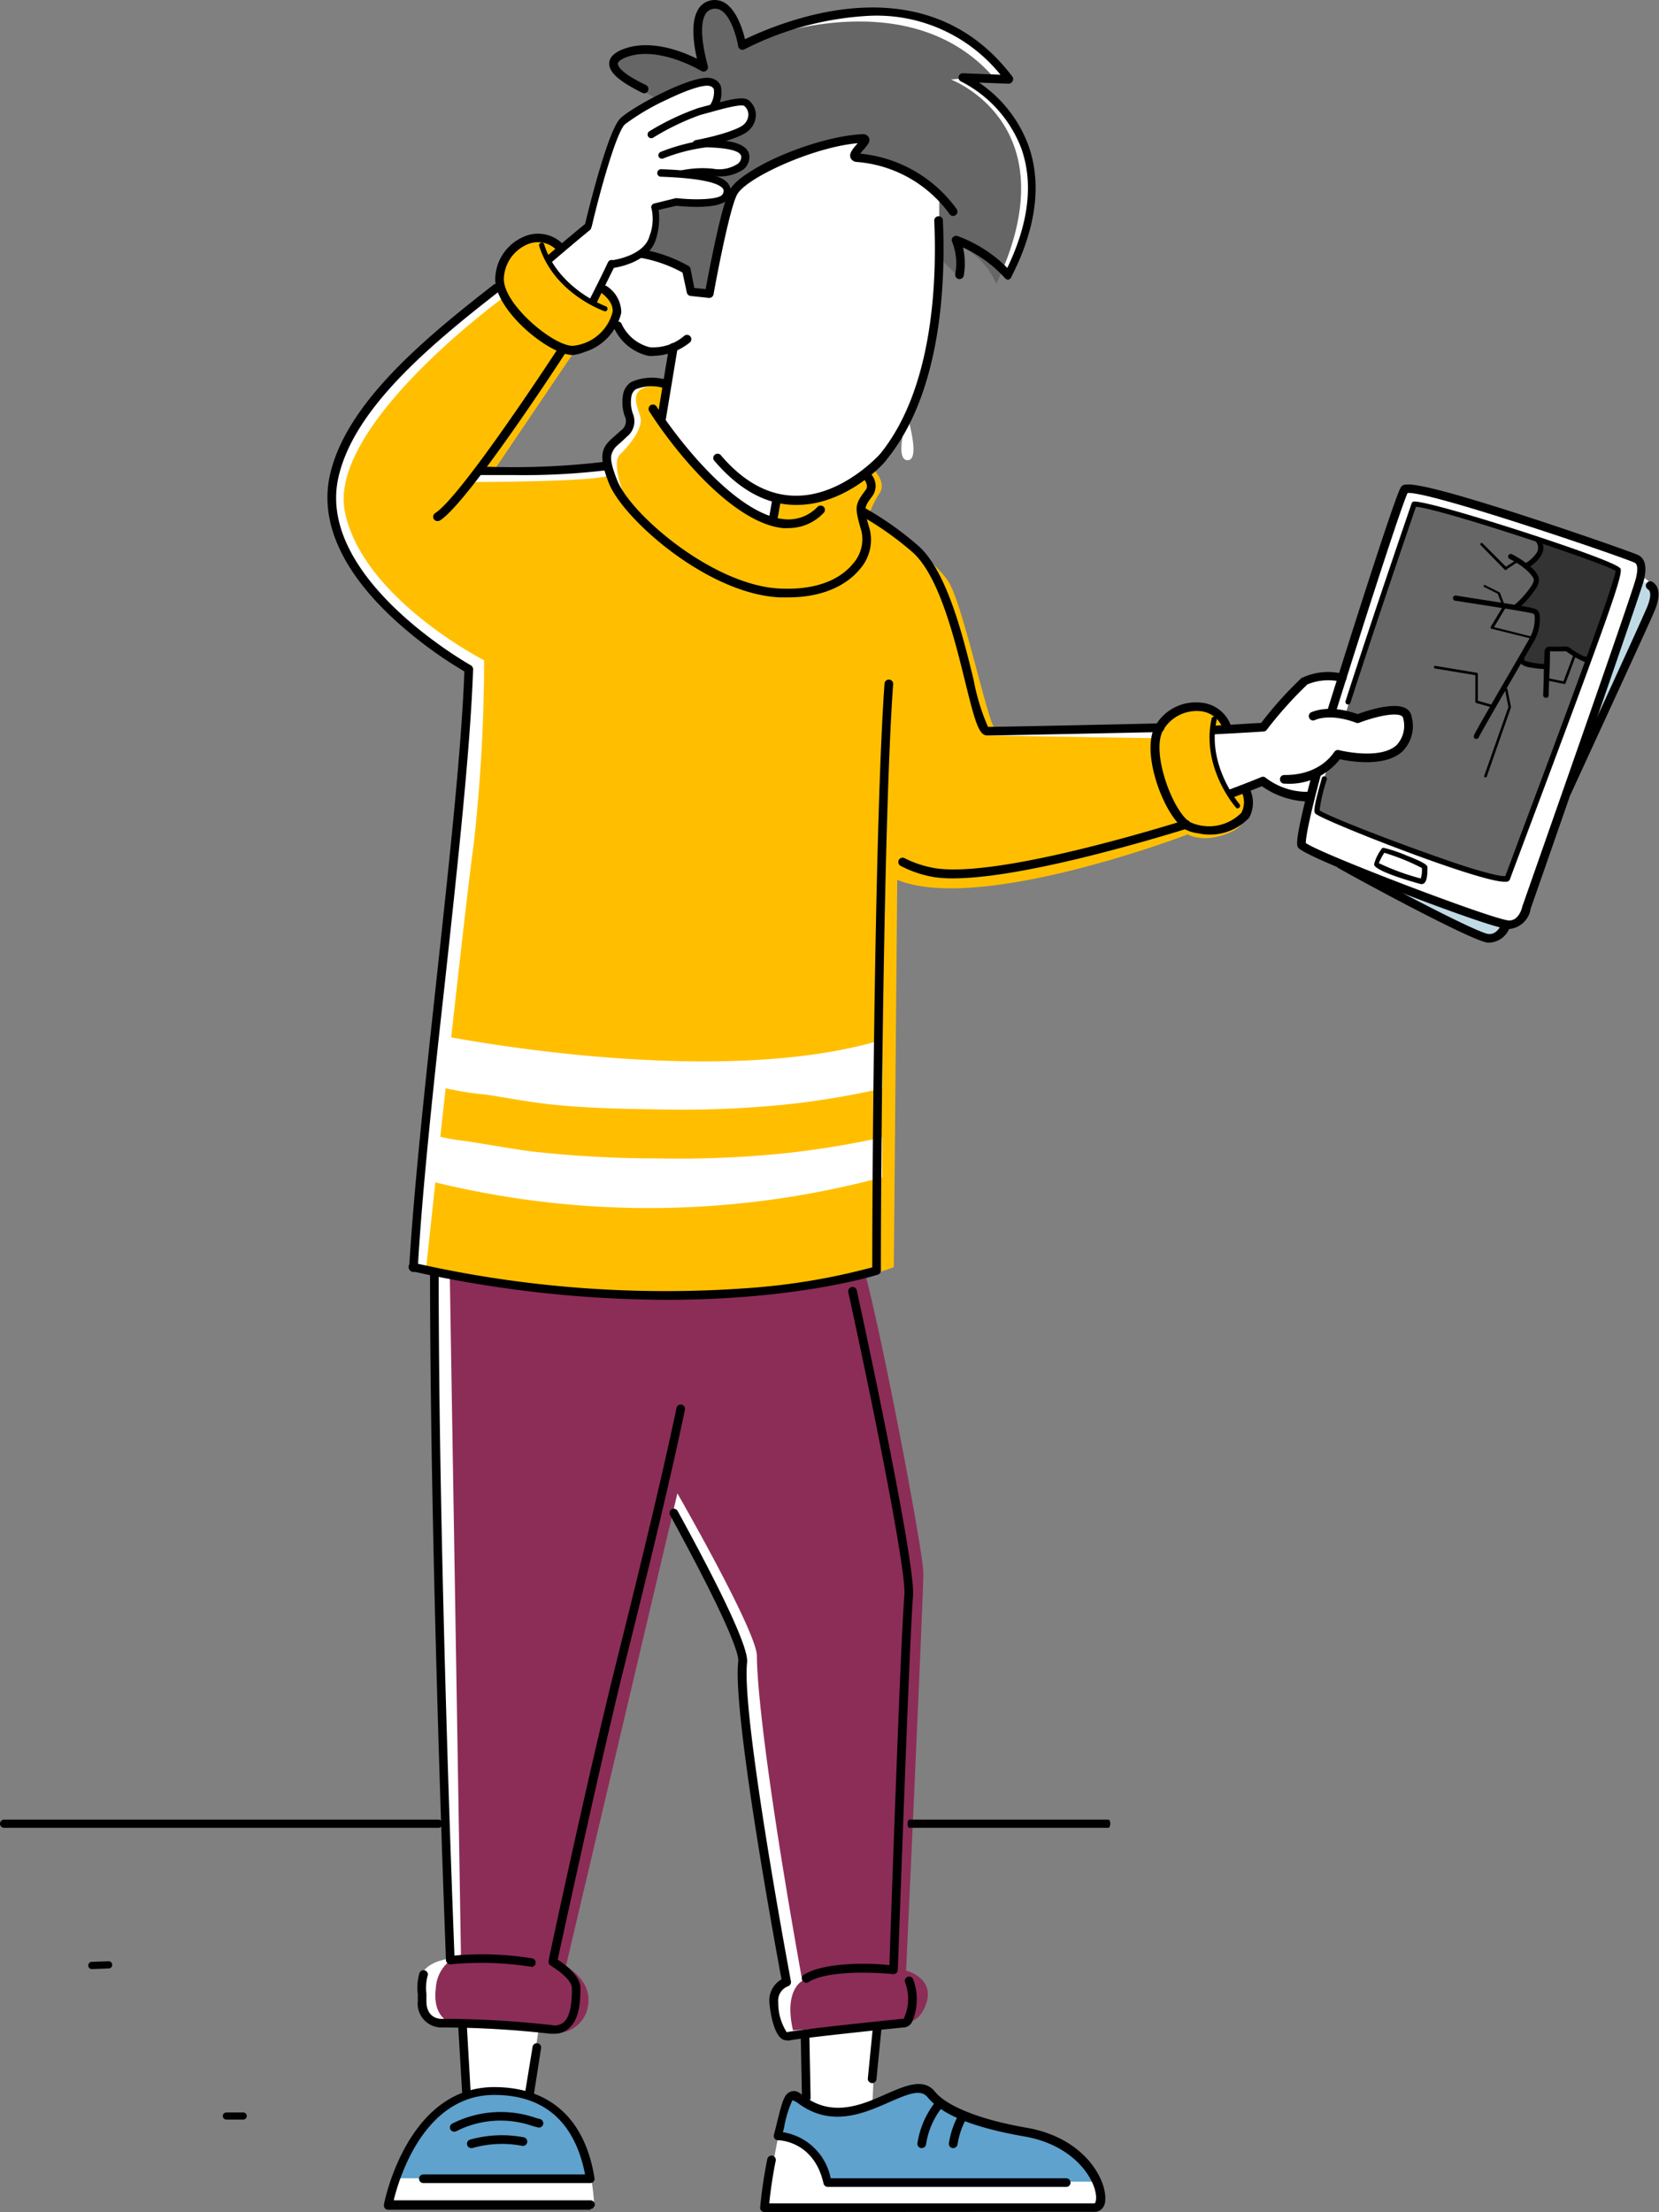 <svg xmlns="http://www.w3.org/2000/svg" viewBox="0 0 146.09 194.77"><rect x="0" y="0" width="146.09" height="194.77" fill="#808080" stroke="none"/><defs><style>.cls-2{fill:#fff}.cls-10,.cls-2,.cls-3,.cls-4{fill-rule:evenodd}.cls-3{fill:#bfdae5}.cls-4{fill:#666}.cls-9{mask:url(#mask)}</style><mask id="mask" x="-25.76" y="-23.57" width="309.18" height="242.71" maskUnits="userSpaceOnUse"><path fill="#fff" d="M-25.76-23.57h309.18v242.71H-25.76z" id="TranspMask_112" data-name="TranspMask 112"/></mask></defs><g id="Layer_2" data-name="Layer 2"><g id="Layer_1-2" data-name="Layer 1"><path class="cls-2" d="M144.62 50.83a1.58 1.58 0 00-.3-1.52c-.61-.61-19.79-6.4-20.4-6.4s-5.78 16.75-5.78 16.75a6.8 6.8 0 00-3 .3l-3.65 4-3.35.31s-.91-2.44-3-2.13a4.24 4.24 0 00-3 2.13s-14 .3-14.92.3-3-11-4.57-14-6.69-5.48-6.69-5.48l.91-1.83c.22-.43-.18-1.17-.43-1.56a16.58 16.58 0 003.24-4.26c-.28 1.17-.61 3.08.24 3.08 1 0 .29-2.69.06-3.65 3.26-6.47 2.9-14.16 2.9-14.16l1.83 1.21-.31-2.73a6.65 6.65 0 014.65 3.19s1.22-1.82 2-7.15c1-6.35-6.39-10.35-6.39-10.35h4.26c-8.75-11.12-23.37-2.9-23.37-2.9S64.55.29 63 .29c-2.44 0-1.22 5.48-1.22 5.48s-6.7-2.13-7.61-.61c-.68 1.14 2.33 2.7 3.9 3.42-1.16.65-3.45 2-3.9 2.67-.61.91-2.44 8.83-2.44 8.83l-2.13 1.83a3 3 0 00-4.26-.31c-2.43 1.83-1.52 3.66-1.52 3.66s-15.5 11.57-14.58 18.57c.86 6.65 5.85 11.37 12.08 15.22-1.28 14.8-5.08 52.67-5.08 52.67l2.13.31 1.14 60.43c-3.35.61-2.74 2.74-2.13 4.57s3.35 1.22 3.35 1.22l.3 6.39c-5.48 2.13-6.7 9.74-6.7 9.74h18c-.31-8.52-5.79-9.74-5.79-9.74l.91-6.09a3.18 3.18 0 001.83 0c.91-.3 1.52-2.44 1.52-3.35s-1.8-2.43-1.8-2.43l4.26-21 5.17-20.4c2.74 4 7 14.61 7 14.61-.61 5.48 4 28.62 4 28.62-2.44 1.22-.31 4.57-.31 4.57h1.83v6.09a1.33 1.33 0 00-1.22-.61c-.91 0-2.28 9.89-2.28 9.89H96s2.13-.6.3-3.34-4.57-3.05-7.91-3.66a14.92 14.92 0 01-6.7-3.35c-1.22-.91-4.87 1.22-4.87 1.22l.3-7 2.43-.31s.61 0 .92-2.13a2.11 2.11 0 00-1.83-2.43s1.22-28.93 1.22-32.89-4.95-28-4.95-28a11.66 11.66 0 002.13-.92l.89-36.54a15.4 15.4 0 009 1.68c6.09-.61 17.66-4.26 17.66-4.26a5 5 0 004 0c2.13-.92 1.21-3.35 1.21-3.35l1.53-.61c.91.91 4 1.52 4 1.52s-.77 3.5-.77 4.11 4.27 2.13 4.27 2.13 10.65 5.79 11.87 6.09a1.68 1.68 0 001.83-.91 1.41 1.41 0 001.82-.91l4.57-12.79s6.39-14 6.7-15.22a1.7 1.7 0 00-.92-1.83m-85.85-17c-4.87-.91-3.35 3.35-3.35 3.35a17.5 17.5 0 00-2.13 4s-5.9.43-11.22.38c0 0 6.19-8.45 7.41-10.89 0 0 1.22.61 3.05-.61a5.43 5.43 0 001.54-1.64v.12c1.53 3.35 5.18 2.13 5.18 2.13z"/><path class="cls-3" d="M138.23 69.4s7.31-15.22 7.31-16.74-1.22-1.53-1.22-1.53z"/><path class="cls-4" d="M58 8.73s-4.74-2.05-3.52-3.57 7.3.61 7.3.61-1.19-5.18.94-5.48 2.74 3.65 2.74 3.65 14-6.09 21.93 2.74L83.73 7s10.66 3.95 4 18a6.52 6.52 0 00-3.5-3.5 17.44 17.44 0 01.31 3l-1.83-1.82v-5.49a14.23 14.23 0 00-7.61-3.35L76.27 12s-10.65 1.53-11.87 4.88a48.24 48.24 0 00-1.83 8.83h-1.82l-.31-2.13-4-1.22a5 5 0 001.22-4l1.83-.6s4.57.3 4.57-.92-3-1.54-3-1.68 4.85.46 4.55-1.36-4-1.22-4-1.22 4.87-.61 4.57-2.44-3.35-.6-3.35-.6.91-2.44-.61-2.44S58 8.73 58 8.73z"/><path d="M39.59 111.11l1 61a3.29 3.29 0 00-2.21 2.93c-.31 2.44 1.1 2.95 1.1 2.95l9.25 1a2.79 2.79 0 003-2.13c.61-2.44-1.9-3.72-1.9-3.72l9.82-41.65s7 12.18 7 14.31.61 9.74 4 28.62c0 0-1.64.78-.82 4.35l9.65-.7s1.52.31 2.13-1.82-1.82-2.74-1.82-2.74 1.52-32.89 1.52-35-4.87-27.4-5.79-28.31-35.93.91-35.93.91z" fill="#8c2d57" fill-rule="evenodd"/><path d="M109.82 69.43l-1.58.43c-1.52-1.83-1.43-5.52-1.43-5.52l1.43-.27a3.18 3.18 0 00-4-1.52 3.3 3.3 0 00-2.39 2.45l-15-.24.72-.68c-.61-.61-2.74-10.65-4-12.78s-7-6.09-7-6.09a8.34 8.34 0 01.91-1.83c.61-.91-.61-2.13-.61-2.13l-.61.61C73.84 44 68.36 44 68.36 44l-.31 1.83a15.5 15.5 0 01-4-2.13c-2.75-1.83-5.79-6.7-5.79-6.7l.31-3c-4-.3-2.14 2.13-2.14 3s-.91 2.13-1.82 3 .6 4.26.6 4.26l-1.52-2.43c-.91.61-12.17.61-12.17.61l.74-1 1.39-.24 7-10.35c1.83-.31 3.35-2.44 3.35-2.44.91-1.82-1.22-3-1.22-3l-.61 1.23c-2.14-.89-4-3.67-4-3.67l1.37-1.06c-.61-.61-3.35-1.83-4.72.12a4.59 4.59 0 00-.45 4.14s-15.53 11.26-14 18.88 12.26 13.09 12.26 13.09a147.77 147.77 0 01-.91 16.13c-.92 6.7-4.21 37.53-4.21 37.53 28.53 5.1 41.2-.23 41.2-.23l.3-34.1c7.31 3 25.58-4 25.58-4s1.52.91 4-.3a2.86 2.86 0 001.23-3.74z" fill="#ffbf00" fill-rule="evenodd"/><path class="cls-2" d="M42.81 96.38c1.85.29 3.7.64 5.56.85 3.49.38 7 .41 10.5.47a90.25 90.25 0 0011-.52 75.28 75.28 0 007.83-1.34v-4.29c-14.94 4.53-39.12-.43-39.12-.43l-.48 4.41a26.24 26.24 0 004.71.85zm26.73 5.12A91.25 91.25 0 0158 102a100.23 100.23 0 01-11.23-.62c-1.93-.26-3.85-.62-5.78-.91a22.11 22.11 0 01-3.28-.63l-.44 4a79.27 79.27 0 0040.41-.18v-3.51a82 82 0 01-8.14 1.35z"/><path d="M52.07 191.8H34.72s2.43-7.62 8.52-7.62 8.22 4.87 8.83 7.62zm21.01.3h23.44a7.32 7.32 0 00-5-4c-3.79-.87-7.75-2.09-9-3s-1.71-1.53-3.14-.92-4.77 2.44-6.9 1.53-3-1.53-3.35-.92a19.3 19.3 0 00-.65 3.23s3.38-.18 4.6 4.08z" fill="#5ea2cd" fill-rule="evenodd"/><path class="cls-4" d="M118.44 63s5.79-18.57 6.09-18.57 18 4.87 18 6.09-9.44 26.79-10 26.79S116 72.14 116 71.23a20.81 20.81 0 01.91-3.65l.76-1.07s5.48.91 6.09-1.22.3-2.74-.91-2.74a16.49 16.49 0 00-3.35.61z"/><path d="M135.45 47.55c0-.07.65 1.45-1.18 2.37 0 0 1.52.61.92 1.52s-1.53 2.13-1.53 2.13 1.83 0 1.83.61a27.2 27.2 0 01-1.52 4s0 .61.91.61h1.22l.3-1.53h1.53l1.82.92s3.05-7.61 2.74-7.92-7.04-2.71-7.04-2.71z" fill="#333" fill-rule="evenodd"/><path class="cls-3" d="M118.75 76.4s11.62 6.35 12.5 6.22a1.63 1.63 0 001.2-1z"/><g class="cls-9"><g class="cls-9" id="Group_117" data-name="Group 117"><path class="cls-10" d="M70.15 44.46h-.05c-2.6 0-5-1.32-7.18-3.87a.37.37 0 010-.53.38.38 0 01.54 0c2 2.37 4.24 3.58 6.6 3.59h.05c4.12 0 7.36-3.65 7.39-3.68 4.71-5.78 5-15.34 4.77-20.53a.38.38 0 01.36-.4.37.37 0 01.4.36c.24 5.3-.07 15.08-4.95 21.06-.08.21-3.46 4-7.93 4z" id="Group_118" data-name="Group 118"/></g></g><g class="cls-9"><g class="cls-9" id="Group_119" data-name="Group 119"><path class="cls-10" d="M62.41 26.23l-1.59-.17a.38.38 0 01-.34-.31L60.1 24a12 12 0 00-3.53-1.27.38.38 0 11.11-.75 12.88 12.88 0 013.94 1.43.38.38 0 01.19.27l.33 1.68 1 .1c.28-1.53 1.4-7.44 2.11-8.72 1.11-2 7.76-4.76 11.68-4.92a.56.56 0 01.58.29c.17.35-.12.67-.48 1.08-.08.1-.19.22-.28.34a11.86 11.86 0 018.5 4.89.39.39 0 01-.11.53.38.38 0 01-.53-.11 11.14 11.14 0 00-8.17-4.58.61.61 0 01-.54-.36c-.15-.39.18-.77.56-1.21l.07-.08c-3.86.33-9.75 3-10.61 4.5-.62 1.1-1.72 6.75-2.09 8.83a.39.39 0 01-.42.29z" id="Group_120" data-name="Group 120"/></g></g><g class="cls-9"><g class="cls-9" id="Group_121" data-name="Group 121"><path class="cls-10" d="M57.64 31.33a2.81 2.81 0 01-.57 0 4.4 4.4 0 01-3-2.46.39.39 0 01.14-.52.38.38 0 01.52.15 3.73 3.73 0 002.51 2.08 4.19 4.19 0 003-1 .38.38 0 11.51.57 5.28 5.28 0 01-3.11 1.18z" id="Group_122" data-name="Group 122"/></g></g><g class="cls-9"><g class="cls-9" id="Group_123" data-name="Group 123"><path class="cls-10" d="M45.3 41.83h-3.14a.39.39 0 01-.37-.4.38.38 0 01.38-.36 69.06 69.06 0 0011-.4.37.37 0 01.42.32.38.38 0 01-.32.43 60.71 60.71 0 01-7.97.41z" id="Group_124" data-name="Group 124"/></g></g><g class="cls-9"><g class="cls-9" id="Group_125" data-name="Group 125"><path class="cls-10" d="M58.24 37.37h-.07a.39.39 0 01-.31-.44l1.06-6.41a.38.38 0 01.44-.31.37.37 0 01.31.44l-1.06 6.4a.38.38 0 01-.37.32z" id="Group_126" data-name="Group 126"/></g></g><g class="cls-9"><g class="cls-9" id="Group_127" data-name="Group 127"><path class="cls-10" d="M58.68 114.45a104.46 104.46 0 01-22.37-2.51.38.38 0 11.16-.74 99.94 99.94 0 0029.62 2.2 57.56 57.56 0 0010.72-1.81c0-10.06.26-40 1.08-51.4a.38.38 0 01.41-.35.37.37 0 01.35.4c-.83 11.49-1.08 41.87-1.08 51.63a.38.38 0 01-.26.36c-.11.04-6.98 2.22-18.63 2.22z" id="Group_128" data-name="Group 128"/></g></g><g class="cls-9"><g class="cls-9" id="Group_129" data-name="Group 129"><path class="cls-10" d="M41.26 59.28a.37.37 0 01-.18-.05 37 37 0 01-6.7-5C30.09 50.15 28.24 46 29 42.08c1.27-6.34 8.13-12.09 14.45-17a.39.39 0 01.54.06.38.38 0 01-.07.54C37.71 30.51 31 36.15 29.76 42.23 28 51 41.31 58.49 41.44 58.57a.37.37 0 01.15.51.38.38 0 01-.33.2z" id="Group_130" data-name="Group 130"/></g></g><g class="cls-9"><g class="cls-9" id="Group_131" data-name="Group 131"><path class="cls-10" d="M36.39 112a.38.38 0 01-.36-.4c.43-7.14 1.44-16.41 2.41-25.38 1.14-10.51 2.22-20.44 2.46-27.29a.38.38 0 01.39-.36.38.38 0 01.37.39c-.24 6.88-1.32 16.82-2.46 27.34-1 9-2 18.23-2.41 25.34a.38.38 0 01-.4.36z" id="Group_132" data-name="Group 132"/></g></g><g class="cls-9"><g class="cls-9" id="Group_133" data-name="Group 133"><path class="cls-10" d="M69.46 46.5a5 5 0 01-.54 0c-4.41-.49-9.46-6.7-11.75-10.29a.38.38 0 11.65-.41c2.06 3.2 7.05 9.46 11.18 9.91a3.53 3.53 0 003-1.09.39.39 0 01.53 0 .38.38 0 010 .54 4.26 4.26 0 01-3.07 1.34z" id="Group_134" data-name="Group 134"/></g></g><g class="cls-9"><g class="cls-9" id="Group_135" data-name="Group 135"><path class="cls-10" d="M68.13 45.88h-.07a.39.39 0 01-.31-.45L68 44a.39.39 0 01.45-.31.38.38 0 01.3.44l-.26 1.43a.38.38 0 01-.36.32z" id="Group_136" data-name="Group 136"/></g></g><g class="cls-9"><g class="cls-9" id="Group_137" data-name="Group 137"><path class="cls-10" d="M53.35 27.4a.23.23 0 000-.43s-4.21-1.54-5.43-5.45a.23.23 0 10-.44.14c1.29 4.12 5.54 5.67 5.72 5.73a.26.26 0 00.15.01z" id="Group_138" data-name="Group 138"/></g></g><g class="cls-9"><g class="cls-9" id="Group_139" data-name="Group 139"><path class="cls-10" d="M51.46 31a4.78 4.78 0 003.25-3.47 2.79 2.79 0 00-1.26-2.32.37.37 0 00-.53.1.38.38 0 00.1.53s1 .7.93 1.61a4 4 0 01-3.52 3c-1.74 0-6.1-3.67-6.06-5.9a3.4 3.4 0 012-3 2.3 2.3 0 012.56.39.38.38 0 00.54 0 .39.39 0 000-.54 3.07 3.07 0 00-3.38-.54 4.12 4.12 0 00-2.48 3.73c0 2.74 4.68 6.63 6.8 6.67a3.6 3.6 0 001.05-.26z" id="Group_140" data-name="Group 140"/></g></g><g class="cls-9"><g class="cls-9" id="Group_141" data-name="Group 141"><path class="cls-10" d="M46.77 173.16h-.08a28.42 28.42 0 00-7-.2.35.35 0 01-.28-.09.38.38 0 01-.14-.27c0-.35-1.39-34.76-1.4-60.41a.38.38 0 01.38-.38.38.38 0 01.38.38c0 24.14 1.23 56 1.39 60a27 27 0 016.86.25.38.38 0 01-.08.75z" id="Group_142" data-name="Group 142"/></g></g><g class="cls-9"><g class="cls-9" id="Group_143" data-name="Group 143"><path class="cls-10" d="M48.81 179.07h-.38a84.64 84.64 0 00-9.64-.55 2.1 2.1 0 01-2-2.32v-.62a4.5 4.5 0 01.15-1.86.39.39 0 01.49-.22.37.37 0 01.22.49 4.13 4.13 0 00-.1 1.55v.66c0 1.51 1.15 1.56 1.28 1.56a86.75 86.75 0 019.75.55 1.23 1.23 0 001.05-.24c.73-.63.73-2.28.73-3s-1.15-1.55-1.87-2a.4.4 0 01-.18-.41c0-.17 3.6-16.83 5.79-25.59 1.37-5.5 3.93-15.74 5.48-23.13a.38.38 0 01.74.16c-1.54 7.4-4.11 17.65-5.48 23.15-2 8.15-5.26 23.13-5.73 25.3.6.38 2 1.4 2 2.48 0 .88 0 2.69-1 3.55a1.82 1.82 0 01-1.3.49z" id="Group_144" data-name="Group 144"/></g></g><g class="cls-9"><g class="cls-9" id="Group_145" data-name="Group 145"><path class="cls-10" d="M71 174.58a.4.4 0 01-.33-.19.38.38 0 01.13-.52c1.93-1.19 6.18-1 7.52-.84.12-3.53 1-29 1.32-32.57.17-2-2.44-15.23-4.94-26.68a.38.38 0 01.75-.16c1.93 8.87 5.15 24.52 4.95 26.9-.32 3.82-1.32 32.65-1.34 32.94a.38.38 0 01-.42.36c-.05 0-5.4-.56-7.44.7a.36.36 0 01-.2.06z" id="Group_146" data-name="Group 146"/></g></g><g class="cls-9"><g class="cls-9" id="Group_147" data-name="Group 147"><path class="cls-10" d="M69.25 179.65a.7.7 0 01-.42-.14c-.67-.47-1-2.17-1.08-3.23a2.15 2.15 0 011.07-2c-.53-2.85-4.34-23.55-3.81-28 .06-.46-.42-2.65-6-12.87a.37.37 0 01.15-.52.38.38 0 01.51.15c4.2 7.66 6.25 12.15 6.12 13.33-.54 4.6 3.81 27.86 3.86 28.09a.38.38 0 01-.26.43 1.36 1.36 0 00-.86 1.41 4.8 4.8 0 00.75 2.64c.89-.23 9.22-1.09 10.3-1.19a4.1 4.1 0 00.13-3.18.38.38 0 01.7-.3 5 5 0 01-.1 3.77.87.87 0 01-.64.47c-1.27.11-9.65 1-10.19 1.16z" id="Group_148" data-name="Group 148"/></g></g><g class="cls-9"><g class="cls-9" id="Group_149" data-name="Group 149"><path class="cls-10" d="M76.77 183.42a.39.39 0 01-.35-.41l.45-4.56a.38.38 0 01.76.07l-.45 4.56a.38.38 0 01-.41.34z" id="Group_150" data-name="Group 150"/></g></g><g class="cls-9"><g class="cls-9" id="Group_151" data-name="Group 151"><path class="cls-10" d="M41.06 184.53a.38.38 0 01-.37-.36l-.34-5.76a.4.4 0 01.36-.41.38.38 0 01.4.36l.33 5.77a.37.37 0 01-.35.4z" id="Group_152" data-name="Group 152"/></g></g><g class="cls-9"><g class="cls-9" id="Group_153" data-name="Group 153"><path class="cls-10" d="M46.6 184.81h-.06a.39.39 0 01-.32-.44l.68-4.16a.38.38 0 01.75.12l-.65 4.16a.39.39 0 01-.4.32z" id="Group_154" data-name="Group 154"/></g></g><g class="cls-9"><g class="cls-9" id="Group_155" data-name="Group 155"><path class="cls-10" d="M71 185.08a.37.37 0 01-.38-.37l-.11-5.55a.38.38 0 01.37-.39.39.39 0 01.39.38l.11 5.55a.37.37 0 01-.37.38z" id="Group_156" data-name="Group 156"/></g></g><g class="cls-9"><g class="cls-9" id="Group_157" data-name="Group 157"><path class="cls-10" d="M67.32 194.77a.36.36 0 01-.28-.12.36.36 0 01-.1-.29 39.67 39.67 0 01.62-4.21.38.38 0 11.74.15c-.31 1.51-.49 3-.56 3.71h28.64c.06 0 .12-.17.14-.39.09-1.47-1.72-4.7-6.29-5.5s-7.27-1.91-8.54-3.45c-.6-.74-1.62-.34-3.37.42-2.25 1-5.06 2.21-7.9.2a2.5 2.5 0 00-.64-.37 9.79 9.79 0 00-.74 2.45l-.1.37a5.11 5.11 0 014.21 4.06h20.74a.38.38 0 010 .76h-21a.39.39 0 01-.37-.3c-.84-3.77-3.93-3.81-4-3.81a.37.37 0 01-.3-.14.38.38 0 01-.07-.33l.2-.79c.51-2.08.68-2.78 1.23-3s.81.09 1.33.46c2.49 1.76 5 .68 7.15-.28 1.68-.73 3.28-1.43 4.27-.2s3.84 2.45 8.08 3.18c5.1.89 7 4.54 6.92 6.29 0 .79-.49 1.09-.88 1.11z" id="Group_158" data-name="Group 158"/></g></g><g class="cls-9"><g class="cls-9" id="Group_159" data-name="Group 159"><path class="cls-10" d="M52 194.57H34.18a.37.37 0 01-.29-.14.38.38 0 01-.08-.31c0-.1 2-10.35 9.7-10.35 4.91 0 8 2.78 8.84 8a.38.38 0 01-.37.45h-14.7a.38.38 0 110-.76h14.24c-.9-4.62-3.6-7-8-7-6.18 0-8.39 7.36-8.85 9.28H52a.38.38 0 010 .76z" id="Group_160" data-name="Group 160"/></g></g><g class="cls-9"><g class="cls-9" id="Group_161" data-name="Group 161"><path class="cls-10" d="M41.53 189.14a.38.38 0 01-.11-.75 10.29 10.29 0 014.7-.2.38.38 0 11-.15.75 9.41 9.41 0 00-4.34.19z" id="Group_162" data-name="Group 162"/></g></g><g class="cls-9"><g class="cls-9" id="Group_163" data-name="Group 163"><path class="cls-10" d="M40 187.7a.39.39 0 01-.34-.21.38.38 0 01.17-.51 9.45 9.45 0 017.32-.51 3.11 3.11 0 00.4.11.39.39 0 01.28.47.38.38 0 01-.46.27l-.43-.11a8.58 8.58 0 00-6.77.45.47.47 0 01-.17.04z" id="Group_164" data-name="Group 164"/></g></g><g class="cls-9"><g class="cls-9" id="Group_165" data-name="Group 165"><path class="cls-10" d="M81.17 189.14h-.06a.38.38 0 01-.32-.43 7.78 7.78 0 011.64-3.71.38.38 0 11.59.48 6.88 6.88 0 00-1.47 3.32.39.39 0 01-.38.34z" id="Group_166" data-name="Group 166"/></g></g><g class="cls-9"><g class="cls-9" id="Group_167" data-name="Group 167"><path class="cls-10" d="M83.94 189.14h-.06a.38.38 0 01-.32-.43 7.68 7.68 0 01.86-2.52.38.38 0 01.67.36 6.78 6.78 0 00-.77 2.27.39.39 0 01-.38.32z" id="Group_168" data-name="Group 168"/></g></g><g class="cls-9"><g class="cls-9" id="Group_169" data-name="Group 169"><g class="cls-9" id="Group_170" data-name="Group 170"><path class="cls-10" d="M54 23.56a.35.35 0 01-.3-.29.34.34 0 01.3-.37s2.73-.38 3.19-2.1a4.2 4.2 0 00.19-2.41.33.33 0 010-.29.36.36 0 01.22-.18l1.9-.47h.12c1.72.19 3.75.11 4-.33.17-.29.09-.42.06-.47-.18-.34-1.15-.94-5.49-1.09a.32.32 0 01-.31-.34.33.33 0 01.34-.32c4.75.17 5.72.85 6 1.43a1.06 1.06 0 01-.07 1.12c-.58 1-3.58.77-4.59.67l-1.56.36a6.09 6.09 0 01-.22 2.52c-.58 2.15-3.62 2.57-3.75 2.59z" id="Group_171" data-name="Group 171"/></g></g></g><g class="cls-9"><g class="cls-9" id="Group_172" data-name="Group 172"><g class="cls-9" id="Group_173" data-name="Group 173"><path class="cls-10" d="M60 15.6a.33.33 0 01-.29-.26A.32.32 0 0160 15a9.28 9.28 0 012.75-.15A3 3 0 0065 14.4a.75.75 0 00.27-.59c0-.74-2.31-.82-3.06-.84a15.52 15.52 0 00-3.85 1 .33.33 0 01-.36-.17.33.33 0 01.19-.43 17 17 0 014.1-1.06c1.29 0 3.69.12 3.7 1.5a1.41 1.41 0 01-.49 1.08 3.62 3.62 0 01-2.79.57 8.35 8.35 0 00-2.54.13z" id="Group_174" data-name="Group 174"/></g></g></g><g class="cls-9"><g class="cls-9" id="Group_175" data-name="Group 175"><g class="cls-9" id="Group_176" data-name="Group 176"><path class="cls-10" d="M61.29 13a.35.35 0 01-.3-.27.34.34 0 01.27-.39c2.19-.42 3.86-1 4.25-1.39a1.19 1.19 0 00.39-.91 1 1 0 00-.36-.71c-.29-.19-2 .27-2.87.52l-1 .27a22.27 22.27 0 00-4.15 2 .32.32 0 01-.45-.11.34.34 0 01.11-.45 22.45 22.45 0 014.32-2.05l1-.27c1.83-.5 3-.79 3.46-.39a1.7 1.7 0 01.6 1.18 1.83 1.83 0 01-.57 1.4c-.69.74-3.18 1.31-4.61 1.59z" id="Group_177" data-name="Group 177"/></g></g></g><g class="cls-9"><g class="cls-9" id="Group_178" data-name="Group 178"><g class="cls-9" id="Group_179" data-name="Group 179"><path class="cls-10" d="M51.76 20.17a.33.33 0 01-.25-.39c.2-.85 2-8.31 3.13-9.37s6.48-3.94 8-3.52a1.16 1.16 0 01.83.67 2.62 2.62 0 01-.35 2 .33.33 0 01-.57-.34 2.08 2.08 0 00.31-1.37.51.51 0 00-.39-.28c-.38-.11-1.56.15-3.72 1.19a20.5 20.5 0 00-3.71 2.18c-.76.69-2.21 5.9-2.93 9a.33.33 0 01-.35.23z" id="Group_180" data-name="Group 180"/></g></g></g><g class="cls-9"><g class="cls-9" id="Group_181" data-name="Group 181"><g class="cls-9" id="Group_182" data-name="Group 182"><path class="cls-10" d="M52 19.78a.35.35 0 00-.49-.05s-1.38 1.12-3.41 2.87c.11.21.22.41.34.61 2.09-1.8 3.48-2.93 3.5-2.95a.35.35 0 00.06-.48z" id="Group_183" data-name="Group 183"/></g></g></g><g class="cls-9"><g class="cls-9" id="Group_184" data-name="Group 184"><g class="cls-9" id="Group_185" data-name="Group 185"><path class="cls-10" d="M54 22.92a.35.35 0 00-.46.17s-.62 1.33-1.66 3.36c.19.12.39.23.6.34 1-2.06 1.67-3.39 1.68-3.41a.35.35 0 00-.16-.46z" id="Group_186" data-name="Group 186"/></g></g></g><g class="cls-9"><g class="cls-9" id="Group_187" data-name="Group 187"><path class="cls-10" d="M38.52 45.88a.36.36 0 01-.32-.18.38.38 0 01.12-.52c1.87-1.17 7.87-10 10.78-14.44a.38.38 0 11.64.42c-.34.53-8.54 13.12-11 14.67a.46.46 0 01-.22.05z" id="Group_188" data-name="Group 188"/></g></g><g class="cls-9"><g class="cls-9" id="Group_189" data-name="Group 189"><path class="cls-10" d="M113.17 69h-.08a.38.38 0 010-.76h.07c3.19 0 4.27-2 4.32-2a.37.37 0 01.43-.19s3.59.91 5.07-.44a2.49 2.49 0 00.58-2.37.27.27 0 00-.15-.21c-.63-.36-2.62.18-3.72.61a.36.36 0 01-.27 0c-2.35-.88-3.59-.25-3.61-.25a.37.37 0 01-.51-.15.38.38 0 01.15-.52c.06 0 1.48-.78 4.1.16.67-.25 3.18-1.11 4.24-.51a1 1 0 01.52.75 3.16 3.16 0 01-.82 3.05c-1.53 1.4-4.57.88-5.5.68a5.66 5.66 0 01-4.82 2.15z" id="Group_190" data-name="Group 190"/></g></g><g class="cls-9"><g class="cls-9" id="Group_191" data-name="Group 191"><path class="cls-10" d="M118.29 59.34a5.35 5.35 0 00-3.58.32h-.06a33.36 33.36 0 00-3.6 4c-.5 0-2.06.13-4.2.24v.76c2.64-.13 4.41-.25 4.43-.25a.39.39 0 00.27-.15 34.59 34.59 0 013.58-4 4.83 4.83 0 013-.22.38.38 0 00.14-.75z" id="Group_192" data-name="Group 192"/></g></g><g class="cls-9"><g class="cls-9" id="Group_193" data-name="Group 193"><path class="cls-10" d="M115.67 70a.38.38 0 00-.46-.28 6 6 0 01-3.81-1.28.38.38 0 00-.37 0s-1.08.45-2.82 1.1a.18.18 0 00-.07.05c.13.22.26.43.4.64 1.29-.48 2.21-.86 2.59-1a7.29 7.29 0 003.74 1.33 2.62 2.62 0 00.52 0 .39.39 0 00.28-.56z" id="Group_194" data-name="Group 194"/></g></g><g class="cls-9"><g class="cls-9" id="Group_195" data-name="Group 195"><path class="cls-10" d="M108.92 71.17a.23.23 0 00.22-.38s-2.9-3.41-2-7.41a.24.24 0 00-.18-.28.24.24 0 00-.27.18c-.92 4.23 2 7.67 2.14 7.81a.2.2 0 00.09.08z" id="Group_196" data-name="Group 196"/></g></g><g class="cls-9"><g class="cls-9" id="Group_197" data-name="Group 197"><path class="cls-10" d="M105.5 73.37A4.75 4.75 0 00110 72a2.79 2.79 0 000-2.64.38.38 0 00-.68.34 2.06 2.06 0 010 1.86 4 4 0 01-4.52.83c-1.5-.89-3.5-6.19-2.36-8.12a3.42 3.42 0 013.26-1.65 2.3 2.3 0 012 1.61.38.38 0 00.73-.22 3.06 3.06 0 00-2.67-2.14 4.1 4.1 0 00-4 2c-1.4 2.36.8 8.08 2.62 9.16a3.19 3.19 0 001.12.34z" id="Group_198" data-name="Group 198"/></g></g><g class="cls-9"><g class="cls-9" id="Group_199" data-name="Group 199"><path class="cls-10" d="M83.92 77.34a11.3 11.3 0 01-1.61-.1 9.91 9.91 0 01-3-1 .39.39 0 01-.17-.51.38.38 0 01.51-.17 9.33 9.33 0 002.8.9c5 .71 17-2.73 21.89-4.24a.39.39 0 01.48.25.38.38 0 01-.25.48c-4.57 1.41-14.92 4.39-20.65 4.39z" id="Group_200" data-name="Group 200"/></g></g><g class="cls-9"><g class="cls-9" id="Group_201" data-name="Group 201"><path class="cls-10" d="M102.14 63.69C102 63.7 88.56 64 87 64a19 19 0 01-1.26-4.12c-1-4.13-2.43-9.79-5-11.93A27.92 27.92 0 0076 44.64a4.59 4.59 0 00-.1.82 27.77 27.77 0 014.35 3.07C82.63 50.52 84 56 85 60.07c.86 3.48 1.2 4.69 1.93 4.69 1.21 0 14.66-.29 15.23-.3a.38.38 0 00.37-.39.39.39 0 00-.39-.38z" id="Group_202" data-name="Group 202"/></g></g><g class="cls-9"><g class="cls-9" id="Group_203" data-name="Group 203"><path class="cls-10" d="M132.9 81.81c-1.14 0-8.31-2.75-9.74-3.3-5.68-2.2-8.66-3.51-8.87-3.91-.1-.22-.3-.61 1.28-6.57a.4.4 0 01.47-.27.39.39 0 01.27.47c-1.23 4.61-1.33 5.74-1.32 6 1.39 1 16.68 6.82 17.91 6.82.9 0 1.15-1.21 1.15-1.22.09-.28 9.74-27.7 10-28.89.14-.54.23-1.23-.1-1.39-1-.49-18.17-6.35-20-6.14-.47 1-2.92 8.46-6.33 19.33a.38.38 0 01-.47.25.38.38 0 01-.25-.48c1.76-5.63 5.93-18.8 6.46-19.61.23-.34.55-.82 10.64 2.44 4.94 1.6 9.92 3.36 10.25 3.53.63.31.8 1.07.5 2.25S135.3 78.57 134.79 80a2.11 2.11 0 01-1.89 1.8" id="Group_204" data-name="Group 204"/></g></g><g class="cls-9"><g class="cls-9" id="Group_205" data-name="Group 205"><path class="cls-10" d="M138 70.11a.34.34 0 01-.16 0 .37.37 0 01-.18-.5c5.93-12.85 7.33-16 7.45-16.32.19-.53.35-1.2 0-1.4a.39.39 0 01-.12-.53.4.4 0 01.53-.12c.59.38.69 1.15.28 2.3-.19.54-2.71 6-7.48 16.38a.38.38 0 01-.32.19z" id="Group_206" data-name="Group 206"/></g></g><g class="cls-9"><g class="cls-9" id="Group_207" data-name="Group 207"><path class="cls-10" d="M131.18 83H131c-1.2-.12-9.15-4.33-13.14-6.56a.38.38 0 11.37-.67c5.23 2.93 12 6.39 12.84 6.47.65.06 1-.54 1.19-.91a.38.38 0 01.5-.2.38.38 0 01.19.51 2 2 0 01-1.77 1.36z" id="Group_208" data-name="Group 208"/></g></g><g class="cls-9"><g class="cls-9" id="Group_209" data-name="Group 209"><path class="cls-10" d="M132.49 77.64c-2.35 0-16.14-5.44-16.65-6-.13-.12-.26-.26.56-3.12a.22.22 0 01.28-.16.23.23 0 01.16.28 14.11 14.11 0 00-.64 2.71c1 .74 15.07 6.06 16.36 5.78l1.25-3.36c2.29-6.09 8.3-22.1 8.46-23.5-1-.69-15.16-5.41-17.58-5.65-.45 1.3-3.47 10.12-5.77 17.25a.23.23 0 01-.29.15.23.23 0 01-.14-.29c2.47-7.69 5.79-17.32 5.82-17.42a.24.24 0 01.22-.15c1 0 5.82 1.44 9.62 2.67 2.49.81 8.3 2.74 8.55 3.24s-1.11 4.33-8.46 23.93c-.7 1.87-1.21 3.22-1.27 3.41a.36.36 0 01-.28.23h-.2m-16.28-6.2z" id="Group_210" data-name="Group 210"/></g></g><g class="cls-9"><g class="cls-9" id="Group_211" data-name="Group 211"><path class="cls-10" d="M125.14 77.85S121 76.75 121 76.1a3.89 3.89 0 01.65-1.34.21.21 0 01.19-.11 12.5 12.5 0 012 .67c1.86.72 1.86.92 1.86 1.08 0 .76-.06 1.45-.53 1.45M121.42 76a20.75 20.75 0 003.69 1.35 2.45 2.45 0 00.1-.92 18.71 18.71 0 00-3.31-1.34 5.17 5.17 0 00-.48.91z" id="Group_212" data-name="Group 212"/></g></g><g class="cls-9"><g class="cls-9" id="Group_213" data-name="Group 213"><path class="cls-10" d="M136.12 61.44a.23.23 0 01-.23-.23l.05-1.43c0-1.05.07-2.13.07-2.33a.5.5 0 01.16-.42.45.45 0 01.31-.09h1.16a1.3 1.3 0 01.38 0 1 1 0 01.32.18 7.41 7.41 0 001.18.69.2.2 0 01.17 0l.24.14a.24.24 0 01.08.3.23.23 0 01-.29.11 7.57 7.57 0 01-1.63-.89.78.78 0 00-.21-.12.82.82 0 00-.23 0h-1.16v.05c0 .21 0 1.25-.07 2.35l-.05 1.42a.22.22 0 01-.25.27z" id="Group_214" data-name="Group 214"/></g></g><g class="cls-9"><g class="cls-9" id="Group_215" data-name="Group 215"><path class="cls-10" d="M136.09 58.91a6.84 6.84 0 01-1.74-.25.8.8 0 01-.42-.23.65.65 0 01-.15-.39.23.23 0 11.46 0 .14.14 0 000 .1.51.51 0 00.21.09 6.26 6.26 0 001.61.23.23.23 0 010 .46z" id="Group_216" data-name="Group 216"/></g></g><g class="cls-9"><g class="cls-9" id="Group_217" data-name="Group 217"><path class="cls-10" d="M130 65.06h-.09a.24.24 0 01-.12-.3c.13-.32 1.6-2.86 3.37-5.9.8-1.38 1.5-2.58 1.59-2.77a3.45 3.45 0 00.39-1.81.49.49 0 00-.05-.2.59.59 0 00-.16-.07c-.32-.11-3.58-.62-5.33-.89l-1.47-.23a.23.23 0 01-.18-.26.23.23 0 01.27-.19l1.45.23c2.66.41 5.08.79 5.41.91a.76.76 0 01.36.21.74.74 0 01.15.46 3.89 3.89 0 01-.43 2.06c-.1.19-.77 1.33-1.61 2.78-1.35 2.33-3.2 5.53-3.34 5.85a.23.23 0 01-.21.12z" id="Group_218" data-name="Group 218"/></g></g><g class="cls-9"><g class="cls-9" id="Group_219" data-name="Group 219"><path class="cls-10" d="M133.57 53.63a.2.2 0 01-.17-.08.22.22 0 010-.32 7.86 7.86 0 001.41-1.58 1.4 1.4 0 00.26-.56c0-.36-.85-1.24-2.14-1.88a.23.23 0 01-.1-.31.23.23 0 01.31-.1c1 .51 2.49 1.55 2.38 2.35a1.7 1.7 0 01-.34.76 8.1 8.1 0 01-1.48 1.67.23.23 0 01-.13.05z" id="Group_220" data-name="Group 220"/></g></g><g class="cls-9"><g class="cls-9" id="Group_221" data-name="Group 221"><path class="cls-10" d="M134.46 50a.2.2 0 01-.18-.1.23.23 0 01.06-.32 3 3 0 00.94-.85.84.84 0 000-1 .25.25 0 010-.33.22.22 0 01.32 0 1.29 1.29 0 01.08 1.56 3.18 3.18 0 01-1.08 1 .2.2 0 01-.14.04z" id="Group_222" data-name="Group 222"/></g></g><g class="cls-9"><g class="cls-9" id="Group_223" data-name="Group 223"><path class="cls-10" d="M131.49 62.32L130 61.9a.11.11 0 01-.08-.11v-2.34l-3.56-.59a.11.11 0 01-.09-.13.11.11 0 01.13-.1l3.65.61a.11.11 0 01.09.11v2.35l1.4.4a.11.11 0 01.08.14.11.11 0 01-.13.08z" id="Group_224" data-name="Group 224"/></g></g><g class="cls-9"><g class="cls-9" id="Group_225" data-name="Group 225"><path class="cls-10" d="M137.77 60.23l-1.52-.31a.11.11 0 110-.22l1.43.29.88-2.35a.12.12 0 01.15-.07.11.11 0 01.06.15l-.91 2.44a.12.12 0 01-.09.07z" id="Group_226" data-name="Group 226"/></g></g><g class="cls-9"><g class="cls-9" id="Group_227" data-name="Group 227"><path class="cls-10" d="M135 56.27l-3.66-.91a.12.12 0 01-.07-.07.09.09 0 010-.1l1.06-1.76-.44-1.15-1.18-.59a.1.1 0 01-.05-.15.11.11 0 01.15 0l1.22.61a.09.09 0 01.06.06l.47 1.24a.12.12 0 010 .1l-1 1.67 3.5.88a.11.11 0 01.09.13.12.12 0 01-.15.04z" id="Group_228" data-name="Group 228"/></g></g><g class="cls-9"><g class="cls-9" id="Group_229" data-name="Group 229"><path class="cls-10" d="M132.6 50.18a.11.11 0 01-.08 0L130.39 48a.11.11 0 11.16-.16l2.06 2.06.84-.55a.11.11 0 01.16 0 .12.12 0 010 .16l-.91.6a.07.07 0 01-.1.07z" id="Group_230" data-name="Group 230"/></g></g><g class="cls-9"><g class="cls-9" id="Group_231" data-name="Group 231"><path class="cls-10" d="M130.77 68.45a.11.11 0 01-.07-.14l2.13-6.06-.3-1.49a.12.12 0 01.09-.14.11.11 0 01.13.09l.3 1.52a.09.09 0 010 .07l-2.13 6.08a.12.12 0 01-.15.07z" id="Group_232" data-name="Group 232"/></g></g><g class="cls-9"><g class="cls-9" id="Group_233" data-name="Group 233"><path class="cls-10" d="M88.8 24.63a.41.41 0 01-.29-.13 11.47 11.47 0 00-3.71-2.71 6.21 6.21 0 01.07 2.46.39.39 0 01-.44.32.38.38 0 01-.31-.44 5.13 5.13 0 00-.27-2.82.36.36 0 01.05-.41.39.39 0 01.41-.12 11.93 11.93 0 014.39 2.81c1.9-3.95 2.31-7.48 1.24-10.51a11 11 0 00-5.3-5.9.38.38 0 01.17-.73l3.29.13A14 14 0 0076.39 1.4a27.34 27.34 0 00-10.85 2.95.38.38 0 01-.54-.29c-.11-.68-.59-2.57-1.49-3.14a1 1 0 00-.83-.11.92.92 0 00-.59.49c-.61 1.12 0 3.64.24 4.51a.39.39 0 01-.57.44s-3.83-2.32-6.66-1.19c-.43.17-.69.37-.69.54s.09.74 2.47 1.89a.38.38 0 01.18.51.37.37 0 01-.51.17c-2-1-2.93-1.79-2.9-2.59 0-.51.41-.92 1.17-1.23 2.38-.95 5.2.15 6.55.82-.26-1.17-.57-3.09.05-4.23a1.66 1.66 0 011-.86 1.72 1.72 0 011.45.2c1 .65 1.54 2.33 1.73 3.17 5-2.36 16.39-6.18 23.56 3.31a.37.37 0 010 .4.41.41 0 01-.36.21l-2.59-.1a11.48 11.48 0 014.36 5.56c1.19 3.35.68 7.25-1.52 11.59a.42.42 0 01-.29.21z" id="Group_234" data-name="Group 234"/></g></g><g class="cls-9"><g class="cls-9" id="Group_235" data-name="Group 235"><path class="cls-10" d="M69.38 52.6h-.74c-6.34-.32-13.69-6.84-15-10-1.07-2.68-.58-3.27.46-4.18.17-.15.35-.3.54-.49a1 1 0 00.36-1.32 3.81 3.81 0 01-.14-1.83 1.63 1.63 0 01.74-1.15 4.5 4.5 0 013-.21.38.38 0 01.28.46.39.39 0 01-.47.28 3.68 3.68 0 00-2.41.11.93.93 0 00-.4.64 3.06 3.06 0 00.12 1.49 1.73 1.73 0 01-.53 2.06c-.21.21-.4.38-.58.54-.83.72-1.17 1-.25 3.32 1.21 3 8.43 9.21 14.28 9.5 4 .2 5.77-1.31 6.5-2.22a3.23 3.23 0 00.73-2.78c-.64-2.22-.62-2.36.36-3.68.07-.09.29-.38-.18-1a.38.38 0 01.09-.53.37.37 0 01.53.1 1.54 1.54 0 01.17 1.94c-.8 1.07-.8 1.07-.24 3a3.91 3.91 0 01-.87 3.45c-.73.9-2.55 2.5-6.35 2.5z" id="Group_236" data-name="Group 236"/></g></g><path class="cls-10" d="M38.61 160.22H.36a.36.36 0 100 .72h38.25a.36.36 0 000-.72zm58.99 0H80.08c-.09 0-.16.16-.16.36s.07.36.16.36H97.6c.09 0 .17-.16.17-.36s-.08-.36-.17-.36zM8.09 173.38a.32.32 0 010-.64l1.46-.05a.31.31 0 01.33.3.31.31 0 01-.3.33l-1.48.06zm11.85 13.25a.32.32 0 01-.32-.3.32.32 0 01.31-.33h1.47a.32.32 0 01.33.3.32.32 0 01-.31.33h-1.47z"/></g></g></svg>